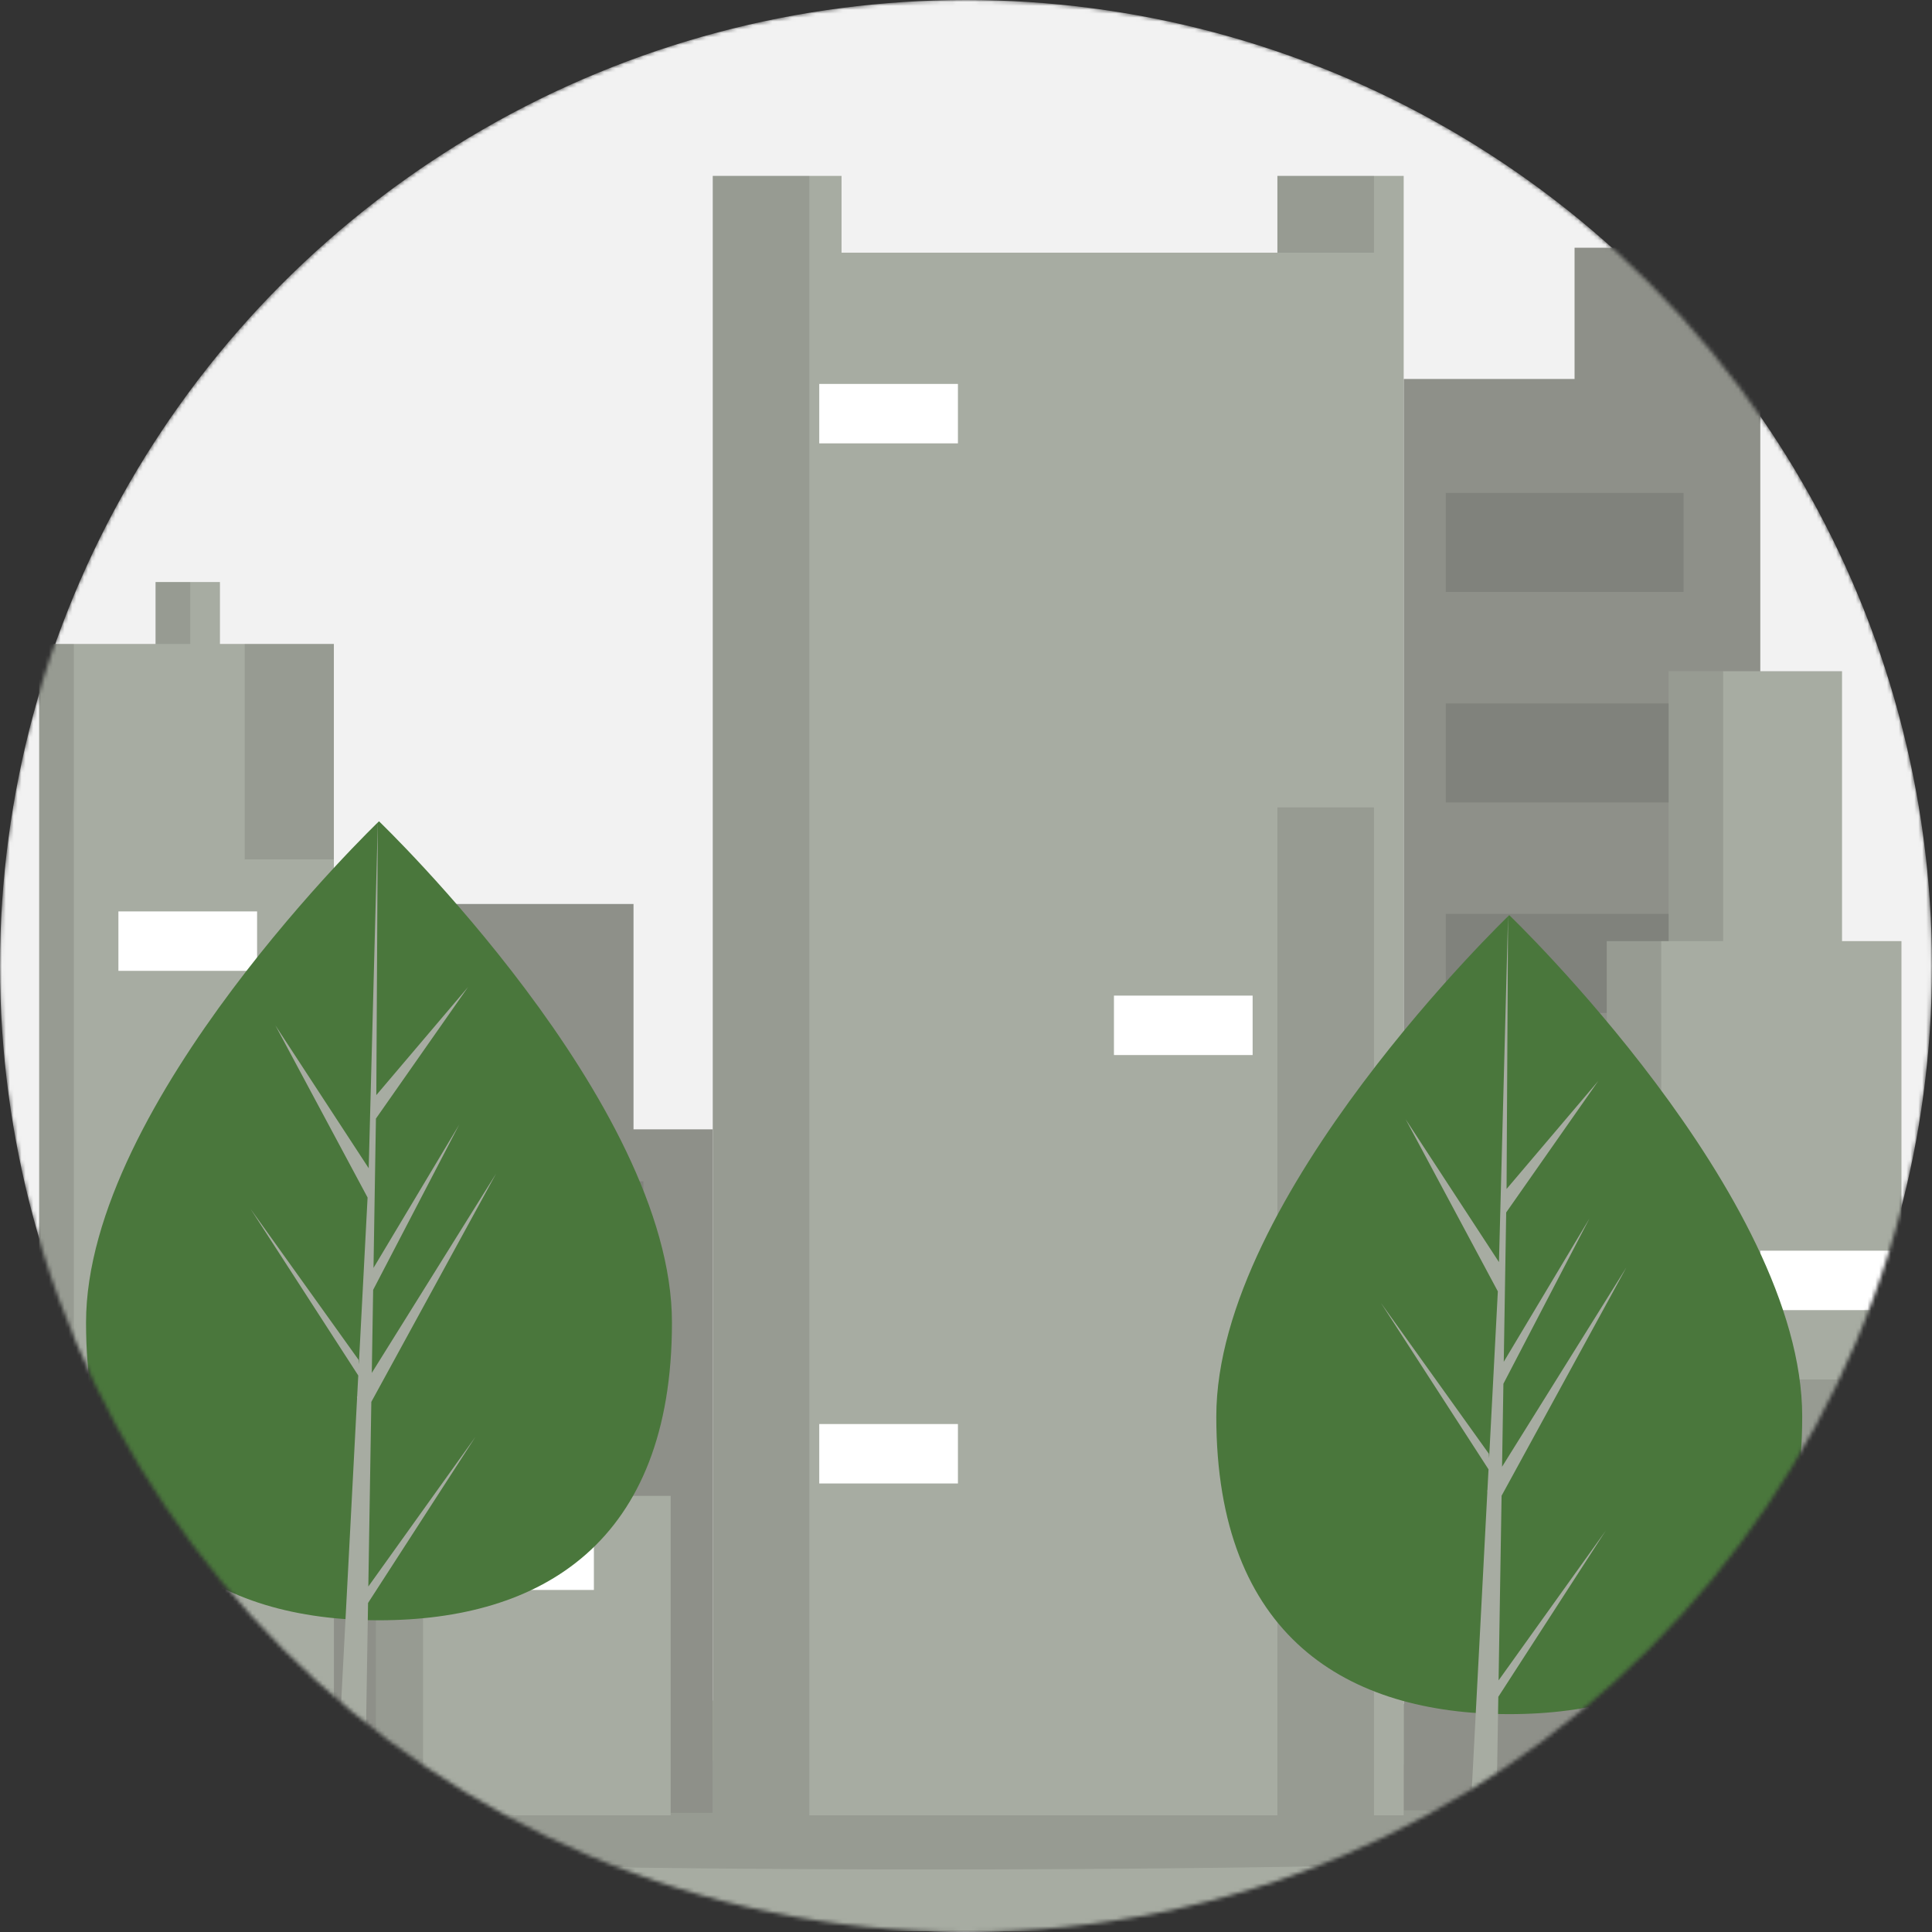 <svg width="494" height="494" viewBox="0 0 494 494" fill="none" xmlns="http://www.w3.org/2000/svg">
<rect x="0" y="0" width="494" height="494" fill="#333333" stroke="none"/>
<mask id="mask0_317_3548" style="mask-type:alpha" maskUnits="userSpaceOnUse" x="0" y="0" width="494" height="494">
<circle cx="247" cy="247" r="247" fill="#F2F2F2"/>
</mask>
<g mask="url(#mask0_317_3548)">
<circle cx="247" cy="247" r="247" fill="#F2F2F2"/>
<path d="M254.207 493.88C430.205 493.88 572.879 480.488 572.879 463.967C572.879 447.446 430.205 434.053 254.207 434.053C78.209 434.053 -64.465 447.446 -64.465 463.967C-64.465 480.488 78.209 493.88 254.207 493.88Z" fill="#A7ACA2"/>
<path opacity="0.1" d="M238.64 478.008C402.332 478.008 535.03 471.721 535.03 463.967C535.03 456.212 402.332 449.926 238.64 449.926C74.949 449.926 -57.749 456.212 -57.749 463.967C-57.749 471.721 74.949 478.008 238.64 478.008Z" fill="black"/>
<path d="M402.606 63.341V96.901H358.915V462.899H450.098V110.832V96.901V63.341H402.606Z" fill="#8E9089"/>
<path d="M161.986 288.765V231.143H106.263V288.765H85.367V463.532H182.248V288.765H161.986Z" fill="#8E9089"/>
<path d="M171.483 382.48H96.131V464.165H171.483V382.48Z" fill="#A7ACA2"/>
<path opacity="0.1" d="M108.162 382.48H96.131V464.165H108.162V382.48Z" fill="black"/>
<path d="M326.621 44.977V64.607H215.175V44.977H182.248V464.165H358.915V44.977H326.621Z" fill="#A7ACA2"/>
<path opacity="0.1" d="M351.316 44.978H326.621V64.607H351.316V44.978Z" fill="black"/>
<path opacity="0.1" d="M206.943 44.978H182.248V464.165H206.943V44.978Z" fill="black"/>
<path d="M56.239 164.655V148.824H39.775V164.655H10.014V464.165H85.367V164.655H56.239Z" fill="#A7ACA2"/>
<path opacity="0.1" d="M48.64 148.825H39.775V164.655H48.64V148.825Z" fill="black"/>
<path opacity="0.1" d="M18.879 164.655H10.014V464.165H18.879V164.655Z" fill="black"/>
<path opacity="0.1" d="M351.316 206.447H326.621V464.165H351.316V206.447Z" fill="black"/>
<path opacity="0.1" d="M85.367 164.655H62.571V219.745H85.367V164.655Z" fill="black"/>
<path d="M244.936 98.168H209.477V113.365H244.936V98.168Z" fill="white"/>
<path d="M320.289 254.571H284.829V269.768H320.289V254.571Z" fill="white"/>
<path d="M244.936 364.117H209.477V379.314H244.936V364.117Z" fill="white"/>
<path d="M65.737 233.042H30.277V248.239H65.737V233.042Z" fill="white"/>
<path d="M151.854 391.345H116.394V406.542H151.854V391.345Z" fill="white"/>
<path opacity="0.1" d="M164.518 302.062H103.729V327.391H164.518V302.062Z" fill="black"/>
<path opacity="0.1" d="M430.468 126.029H369.68V151.357H430.468V126.029Z" fill="black"/>
<path opacity="0.1" d="M430.468 179.852H369.68V205.181H430.468V179.852Z" fill="black"/>
<path opacity="0.1" d="M430.468 233.675H369.68V259.004H430.468V233.675Z" fill="black"/>
<path opacity="0.1" d="M430.468 287.498H369.68V312.827H430.468V287.498Z" fill="black"/>
<path opacity="0.1" d="M430.468 341.321H369.68V366.65H430.468V341.321Z" fill="black"/>
<path opacity="0.1" d="M430.468 395.145H369.68V420.473H430.468V395.145Z" fill="black"/>
<path d="M470.994 240.64V171.62H426.668V240.64H410.838V464.165H486.191V240.64H470.994Z" fill="#A7ACA2"/>
<path opacity="0.1" d="M440.599 171.62H426.668V240.641H440.599V171.62Z" fill="black"/>
<path opacity="0.1" d="M424.769 240.641H410.838V464.165H424.769V240.641Z" fill="black"/>
<path opacity="0.1" d="M486.191 352.719H448.831V374.882H486.191V352.719Z" fill="black"/>
<path d="M485.558 319.792H450.098V334.989H485.558V319.792Z" fill="white"/>
<path d="M460.814 362.181C460.814 418.595 427.277 438.293 385.907 438.293C344.537 438.293 311 418.595 311 362.181C311 305.768 385.907 234 385.907 234C385.907 234 460.814 305.768 460.814 362.181Z" fill="#4A773C"/>
<path d="M383.179 429.663L383.946 382.45L415.873 324.04L384.066 375.043L384.411 353.814L406.415 311.555L384.502 348.197L385.123 310.016L408.684 276.372L385.219 304.012L385.607 234L383.172 326.682L383.372 322.859L359.416 286.19L382.988 330.199L380.755 372.841L380.689 371.709L353.072 333.12L380.606 375.707L380.326 381.04L380.276 381.12L380.299 381.557L374.636 489.744H382.203L383.11 433.864L410.577 391.381L383.179 429.663Z" fill="#A7ACA2"/>
<path d="M171.814 338.181C171.814 394.595 138.277 414.292 96.907 414.292C55.537 414.292 22 394.595 22 338.181C22 281.767 96.907 210 96.907 210C96.907 210 171.814 281.767 171.814 338.181Z" fill="#4A773C"/>
<path d="M94.179 405.663L94.946 358.45L126.873 300.04L95.066 351.043L95.411 329.814L117.415 287.555L95.503 324.196V324.197L96.123 286.016L119.685 252.372L96.22 280.012L96.608 210L94.172 302.682L94.372 298.859L70.416 262.19L93.988 306.198L91.756 348.84L91.69 347.709L64.072 309.12L91.606 351.707L91.327 357.039L91.277 357.12L91.299 357.557L85.636 465.743H93.203L94.11 409.864L121.577 367.381L94.179 405.663Z" fill="#A7ACA2"/>
</g>
</svg>
